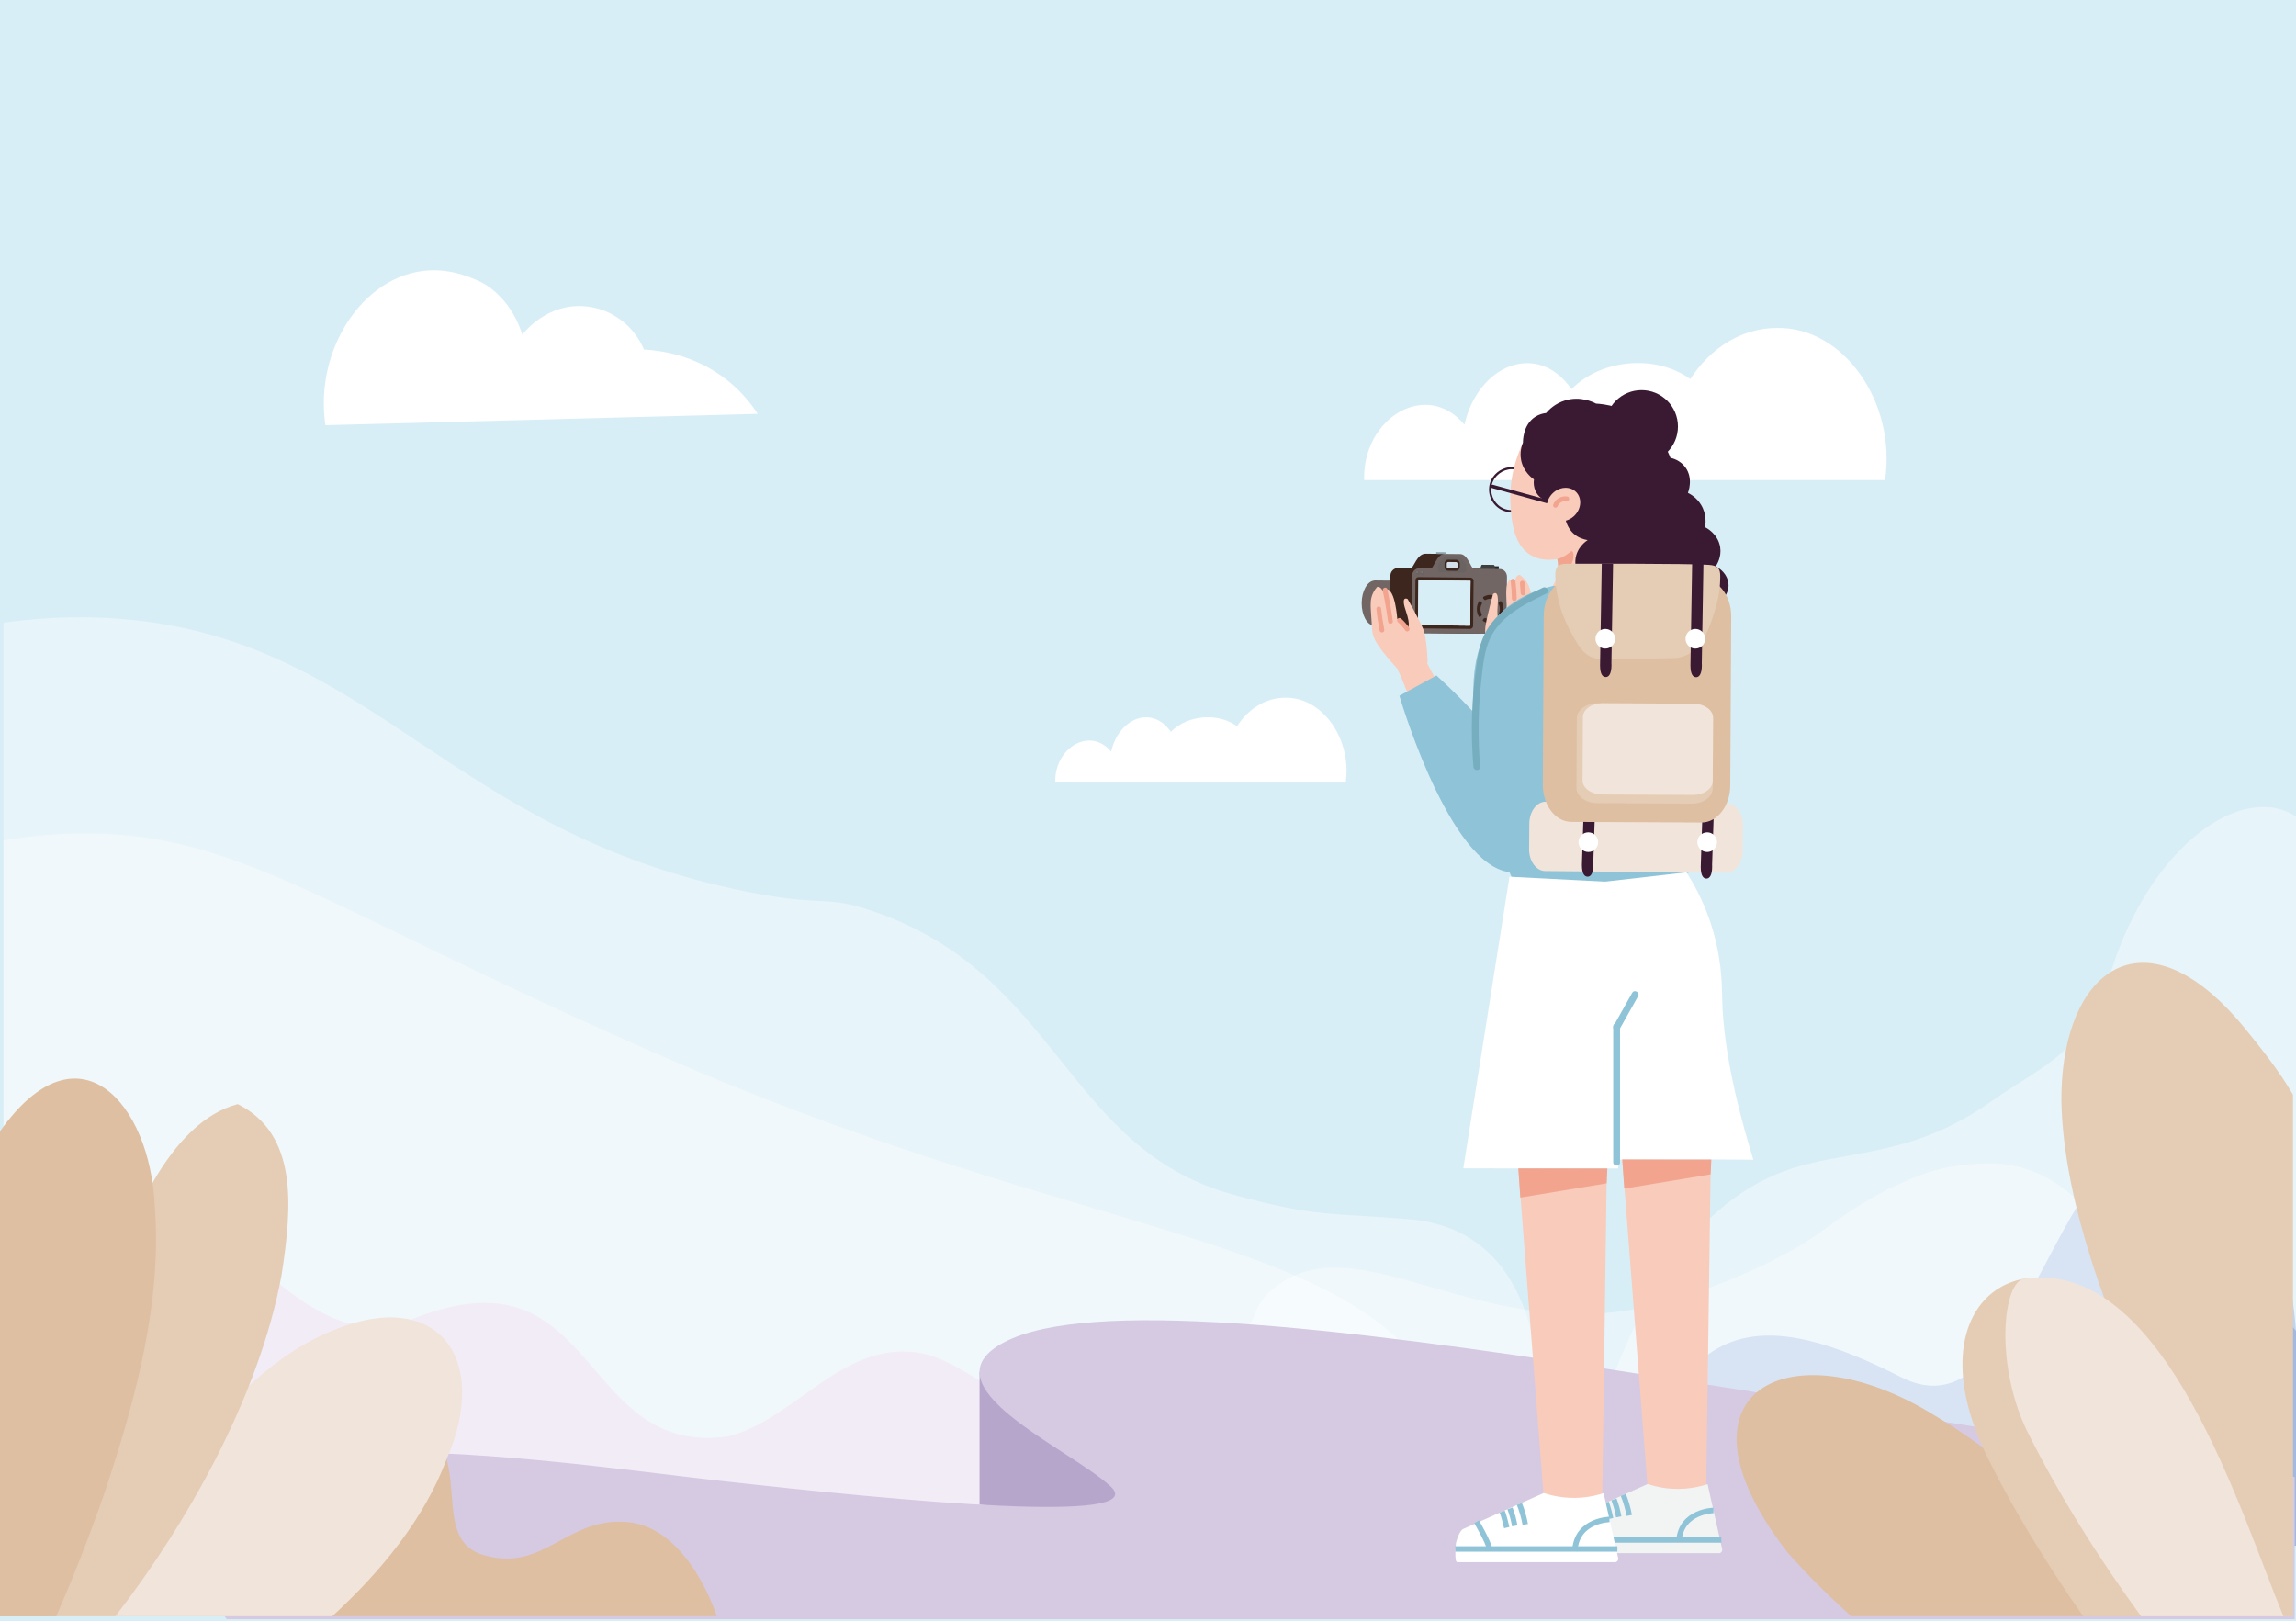 <?xml version="1.0" encoding="UTF-8"?><svg id="Layer_1" xmlns="http://www.w3.org/2000/svg" xmlns:xlink="http://www.w3.org/1999/xlink" viewBox="0 0 842.99 595.28"><defs><style>.cls-1,.cls-2{fill:none;}.cls-3{clip-path:url(#clippath);}.cls-4{opacity:.12;}.cls-5{fill:#f9cbbb;}.cls-6{fill:#f2ecf6;}.cls-7{fill:#f2f4f4;}.cls-8,.cls-9{fill:#fff;}.cls-10{fill:#f1e4db;}.cls-11{fill:#f2a48f;}.cls-12{fill:#e5cdb5;}.cls-13{fill:#b7a6cc;}.cls-14{fill:#8fc3d8;}.cls-15{fill:#8da0a7;}.cls-16{fill:#a3b8de;}.cls-17{fill:#c0d4ed;}.cls-18{fill:#debfa2;}.cls-19{fill:#d8eef6;}.cls-20{fill:#d3dfeb;}.cls-21{fill:#d6c9e2;}.cls-22{fill:#232626;}.cls-23{fill:#3d3f3f;}.cls-24{fill:#3d261e;}.cls-25{fill:#3a1933;}.cls-26{fill:#5e5f5f;}.cls-27{fill:#716664;}.cls-28{fill:#77aebf;}.cls-9{isolation:isolate;opacity:.38;}.cls-29{opacity:.42;}.cls-2{stroke:#8fc3d8;stroke-linejoin:round;stroke-width:2px;}</style><clipPath id="clippath"><rect class="cls-1" x="522.05" y="211.85" width="16.39" height="19.06" transform="translate(303.62 749.41) rotate(-89.43)"/></clipPath></defs><rect class="cls-19" width="842.99" height="595.28"/><g><path class="cls-27" d="M515.09,213.21l-10.47-.1v.04c-2.55,.17-4.63,3.77-4.67,8.23-.04,4.47,1.96,8.1,4.51,8.32h.08s.09,.04,.14,.04,.09-.02,.14-.02l10.12,.1,.15-16.61Z"/><path class="cls-24" d="M529.53,203.36l-6.08-.06c-3.26-.03-4.38,5.29-5.46,5.28l-4.59-.05c-1.58-.02-2.88,1.24-2.9,2.8l-.19,19.6c-.01,.77,.62,1.4,1.4,1.41l34.7,.34c.78,0,1.42-.61,1.43-1.38l.19-19.6c.02-1.56-1.26-2.84-2.84-2.86l-10.32-.1c-1.06,0-2.27-5.35-5.34-5.38Z"/><path class="cls-22" d="M550.28,209.08l-1.78-.02v-1.16l1.73,.02s.05,.02,.05,.05v1.11Z"/><path class="cls-23" d="M549.02,208.64l-.36-1.06c-.04-.11-.13-.18-.24-.18l-4.28-.04c-.11,0-.2,.07-.24,.17l-.38,1.06v.97l5.06,.05h.44v-.97Z"/><path class="cls-27" d="M536.12,203.43l-5.64-.06c-3.02-.03-4.07,5.29-5.07,5.28l-4.26-.04c-1.47,0-2.67,1.24-2.69,2.8l-.19,19.6c-.01,.77,.58,1.4,1.3,1.41l32.2,.32c.73,0,1.32-.61,1.33-1.38l.19-19.6c.02-1.56-1.16-2.84-2.63-2.85l-9.58-.09c-1-.02-2.12-5.37-4.96-5.39Z"/><g><path class="cls-24" d="M544.98,220.19c.13,.14,.33,.18,.49,.09,.5-.28,1.08-.44,1.69-.44,.61,0,1.18,.18,1.68,.47,.16,.09,.36,.06,.49-.08l.38-.4c.19-.2,.15-.54-.08-.68-.72-.46-1.56-.72-2.45-.73-.9,0-1.74,.24-2.47,.68-.23,.14-.28,.48-.1,.68l.37,.41Z"/><path class="cls-24" d="M550.66,220.83l-.38,.4c-.13,.14-.16,.35-.06,.52,.3,.56,.47,1.21,.46,1.89-.01,.69-.19,1.33-.5,1.88-.09,.17-.07,.38,.05,.53l.37,.41c.18,.2,.5,.18,.64-.06,.48-.79,.76-1.74,.77-2.75s-.25-1.96-.72-2.76c-.13-.23-.44-.26-.63-.06Z"/><path class="cls-24" d="M543.96,226c.13-.14,.16-.35,.06-.53-.3-.56-.47-1.21-.46-1.89,.01-.69,.19-1.33,.5-1.88,.09-.17,.07-.38-.05-.53l-.37-.41c-.18-.2-.5-.18-.64,.06-.48,.79-.76,1.74-.77,2.75s.25,1.96,.72,2.76c.14,.24,.46,.28,.64,.07l.37-.4Z"/><path class="cls-24" d="M549.26,227.04c-.13-.14-.33-.18-.49-.09-.5,.28-1.08,.44-1.69,.44-.61,0-1.18-.18-1.68-.47-.16-.09-.36-.06-.49,.08l-.38,.4c-.19,.2-.15,.54,.08,.68,.72,.46,1.56,.72,2.45,.73,.9,0,1.74-.24,2.47-.68,.23-.14,.28-.48,.1-.68l-.37-.41Z"/></g><path class="cls-24" d="M539.92,212.08l-19.1-.19c-.62,0-1.13,.49-1.13,1.11l-.16,16.57c-.01,.62,.49,1.13,1.11,1.13l19.1,.19c.62,0,1.13-.49,1.13-1.11l.16-16.57c.01-.62-.49-1.13-1.11-1.13Z"/><rect class="cls-8" x="522.11" y="211.89" width="16.39" height="19.02" transform="translate(303.67 749.49) rotate(-89.43)"/><g class="cls-29"><path class="cls-26" d="M535.76,204.75l-5.09-.05c-.26,0-.51,.11-.69,.31l-1.71,1.95c-.16,.18-.25,.42-.25,.66v1.48c-.02,.54,.4,.99,.91,.99l8.48,.08c.51,0,.93-.43,.94-.98v-1.48c.01-.25-.07-.48-.23-.67l-1.68-1.98c-.18-.19-.42-.3-.68-.31Z"/></g><g><path class="cls-20" d="M534.32,205.94l-2.28-.02c-.69,0-1.25,.54-1.25,1.23v.73c-.02,.69,.53,1.25,1.22,1.25l2.28,.02c.69,0,1.25-.54,1.25-1.23v-.73c.01-.68-.54-1.24-1.22-1.25Z"/><path class="cls-24" d="M534.6,209.58l-2.92-.03c-.73,0-1.32-.64-1.31-1.42v-1.25c.02-.78,.62-1.4,1.35-1.39l2.92,.03c.73,0,1.32,.64,1.31,1.42v1.25c-.02,.77-.62,1.39-1.35,1.39Zm-2.89-3.24c-.29,0-.52,.24-.53,.55v1.25c-.01,.3,.22,.55,.5,.56l2.92,.03c.29,0,.52-.24,.53-.55v-1.25c.01-.3-.22-.55-.5-.56l-2.92-.03Z"/></g><g><g class="cls-29"><path class="cls-26" d="M521.17,210.32c0-.39-.29-.7-.65-.71-.36,0-.66,.31-.67,.69,0,.39,.29,.7,.65,.71s.67-.3,.67-.69Z"/></g><g class="cls-29"><path class="cls-26" d="M520.51,210.9c-.35,0-.63-.29-.65-.65v.06c0,.39,.29,.7,.65,.71,.36,0,.66-.31,.67-.69v-.06c-.04,.36-.33,.64-.67,.63Z"/></g><g class="cls-4"><ellipse class="cls-8" cx="520.31" cy="210.06" rx=".34" ry=".32" transform="translate(305.11 728.27) rotate(-89.43)"/></g></g><g><g class="cls-29"><ellipse class="cls-26" cx="522.25" cy="210.31" rx=".7" ry=".66" transform="translate(306.77 730.45) rotate(-89.43)"/></g><g class="cls-29"><path class="cls-26" d="M522.24,210.92c-.35,0-.63-.29-.65-.65v.06c0,.39,.29,.7,.65,.71,.36,0,.66-.31,.67-.69v-.06c-.04,.35-.33,.63-.67,.63Z"/></g><g class="cls-4"><ellipse class="cls-8" cx="522.04" cy="210.08" rx=".34" ry=".32" transform="translate(306.8 730.02) rotate(-89.43)"/></g></g><g><rect id="SVGID" class="cls-19" x="522.05" y="211.85" width="16.39" height="19.06" transform="translate(303.62 749.41) rotate(-89.43)"/><g class="cls-3"><rect class="cls-19" x="518.17" y="208.86" width="23.93" height="25.74" transform="translate(303.17 749.65) rotate(-89.43)"/></g></g><rect class="cls-15" x="528.75" y="201.28" width=".65" height="3.56" transform="translate(320.79 730.1) rotate(-89.43)"/></g><g><g><path class="cls-5" d="M513.17,245.86c10.42,21.75,16.32,58.94,25.52,60.49,9.2,1.54,10.41-1.39,15.01-7.12l-4.75-15.91s-17.47-24.71-25.37-40.63l-10.41,3.17Z"/><path class="cls-5" d="M542.44,304.19c3.42-.3,5.31-1.98,5.4-2.07,.1-.09,.11-.25,.02-.35-.09-.1-.25-.11-.35-.02-.03,.02-2.69,2.37-7.33,1.93-.13-.02-.25,.09-.27,.22-.01,.14,.09,.26,.22,.27,.84,.08,1.61,.08,2.31,.02Z"/><path class="cls-5" d="M524.14,243.21s-.09-8.81-1.77-12.67-5.53-10.59-5.53-10.59c0,0-2.71-1.57-.69,4.28s.66,6.34,.66,6.34l-3.79-3.42s-.76-11.09-4.05-10.78l1.04,9.51s-1.3-11.29-4.43-10.35c-.42,.48-1,1.24-1.48,2.27-1,2.15-.91,4.1-.78,6.29,.31,5.13,.49,7.69,.68,8.54,.84,3.78,4.64,8.01,12.23,16.47,.32,.34,.88,.94,7.91-5.89Z"/></g><path class="cls-11" d="M507.69,216.85c.79,3.74,1.45,7.5,1.95,11.29,.06,.47,.36,.88,.88,.88,.42,0,.94-.4,.88-.88-.53-3.94-1.19-7.86-2.02-11.76-.23-1.1-1.92-.64-1.69,.47h0Z"/><path class="cls-11" d="M513.22,228.38c.53,.47,1.02,.97,1.49,1.5,.23,.26,.45,.52,.66,.79,.12,.15-.08-.11-.01-.02,.03,.04,.06,.08,.09,.11l.15,.21c.11,.15,.21,.29,.31,.44,.26,.38,.78,.58,1.2,.31,.37-.24,.59-.79,.31-1.2-.85-1.24-1.84-2.39-2.96-3.39-.34-.31-.91-.36-1.24,0-.3,.35-.36,.93,0,1.25h0Z"/><path class="cls-11" d="M505.35,223.55c.27,2.69,.67,5.37,1.2,8.02,.09,.46,.64,.73,1.08,.61,.48-.13,.7-.61,.61-1.08-.5-2.5-.88-5.02-1.14-7.56-.05-.47-.37-.88-.88-.88-.44,.02-.92,.42-.87,.89h0Z"/></g><g id="_"><path class="cls-8" d="M652.45,120.4c-12.96,0-24.49,7.36-31.84,18.78-12.58-9.16-32.75-7.43-43.62,3.72-12.47-18-34.32-8.91-39.32,13.02-13.85-16.65-37.46-2.59-36.81,20.35h191.25c4.19-28.38-15.06-56.27-39.66-55.87Z"/><path class="cls-8" d="M159.86,99.22c9.83,.16,18.35,5.2,18.35,5.2,9.39,6.13,12.64,15.44,13.55,18.45,.43-.57,9.1-11.81,23.37-10.39,9.43,.94,17.62,7.05,21.31,15.85,5.66,.3,18.69,1.82,30.63,11.32,5.22,4.15,8.77,8.66,11.12,12.29-52.91,1.39-105.82,2.78-158.72,4.17-4.26-28.91,15.34-57.3,40.39-56.89Z"/><path class="cls-8" d="M471.95,256.16c-7.23,0-13.65,4.1-17.75,10.47-7.02-5.11-18.26-4.14-24.32,2.07-6.95-10.04-19.14-4.97-21.92,7.26-7.72-9.28-20.88-1.44-20.52,11.35h106.63c2.33-15.82-8.41-31.37-22.12-31.15Z"/></g><path class="cls-5" d="M546.82,242.49s-2.08-8.56-1.4-12.72,2.75-11.63,2.75-11.63c0,0,2.24-2.19,1.72,3.97s.92,6.3,.92,6.3l2.83-4.25s-1.99-10.93,1.27-11.44l1.33,9.47s-1.52-11.26,1.75-11.12c.53,.36,1.27,.95,1.99,1.83,1.5,1.83,1.89,3.75,2.3,5.91,.96,5.05,1.41,7.57,1.44,8.44,.12,3.87-2.52,8.91-7.8,18.97-.21,.44-.6,1.16-9.1-3.73Z"/><path class="cls-25" d="M556.19,172.38c5.6,1.2,7.85,9.71,3.29,13.33-2.78,2.21-6.78,2.07-9.41-.28-2.44-2.18-3.32-5.77-1.89-8.76,1.39-2.91,4.77-4.89,8.01-4.29,.5,.09,.7-.68,.19-.77-3.16-.59-6.44,.97-8.25,3.57-2.09,2.99-1.82,7.05,.47,9.85,2.4,2.93,6.44,3.89,9.88,2.24,3.19-1.54,4.66-4.87,4.14-8.29-.51-3.34-2.78-6.63-6.23-7.37-.51-.1-.7,.67-.2,.77Z"/><path class="cls-9" d="M842.99,567.53h-268.01c18.94-94.52,51.37-126.74,79.6-137.34,22.68-8.51,46.41-4.48,76.43-25.76,19.19-13.61,34.35-17.22,44.23-48.27,14.56-45.79,48.08-69.25,67.75-56.37v267.74h0Z"/><path class="cls-17" d="M842.99,488.64s-5.4-78.88-38.96-78.88c-50.52,0-59.27,119.57-105.94,95.91-46.24-23.44-88.43-31.41-98.3,61.86h243.01l.19-78.89Z"/><path class="cls-9" d="M356.42,568.78c5.37-82.59,61.02-47.8,95.42-75.07,11.49-9.11,6.57-13.04,15.47-20.43,31.46-26.12,77.74,22.96,142.49,5.19,35.13-9.64,55.85-24.18,55.85-24.18,10.85-7.61,21.42-15.99,39.52-22.88,6.76-2.57,14.97-4.25,25.84-4.25,40.78,0,72.63,58.62,50.15,140.06l-424.74,1.56Z"/><path class="cls-16" d="M842.99,488.64v78.89c-69.14-.25-143.83-.52-213.08-.77v-11.86c8.43-9.67,27.68-23.36,61.07-19.34,16.81-.67,36.54-5.25,52.28-11.73,13.95-5.27,23.07-12.72,31.61-23.09,18.91-21.76,47.36-39.33,68.12-12.1Z"/><path class="cls-9" d="M564.74,529.74c-1.09,12.94-3.41,25.67-7.05,37.78H1.3V228.63c17.65-2.5,31.98-2.2,41.67-1.5,93.96,6.8,120.69,78.35,231.38,100.28,29.17,5.78,28.08,.96,46.22,7.16,68.21,23.28,70.49,86.9,131.8,103.91,31.05,8.61,36.43,6.74,65.09,9.16,44.36,3.73,50.17,51.03,47.28,82.1Z"/><path class="cls-9" d="M532.79,536.01c.51,10.13-51.24,24.72-54.05,31.51H1.3V308.53c11.73-1.96,21.09-2.4,26.57-2.51,58.2-1.18,89.04,26.15,208.16,78.63,6.45,2.84,11.37,5.01,17.89,7.78,141.61,60.07,233.79,61.2,269.06,110.23,3.57,4.96,9.14,20.1,9.81,33.35Z"/><path class="cls-6" d="M616.1,568.78c-171.26-.37-443.54-.88-614.8-1.26v-93.05c8.78-44.57,39.81-58.97,83.04-18.04,17.97,13.76,36.1,35.02,61.62,30.24,74.71-34.15,64.48,48.32,121.06,40.78,25.35-6.15,42.55-36.28,71.87-30.52,14.55,3.35,30.31,18.27,43.95,22.81,15.95,6.75,29.48,9.64,44.86,10.91,42.71,5,177.99-66.08,188.4,38.13Z"/><g id="_-2"><polygon class="cls-13" points="359.65 503.56 359.65 552.44 434.86 560.48 359.65 503.56"/><path class="cls-21" d="M842.51,542.27s-139.08-21.93-246.22-38.71c-107.14-16.78-197.09-26.72-227.52-10.8-30.42,15.93,23.68,38.85,38.96,52.94s-75.65,5.58-143.94-2.09-243.9-35.77-180.57,50.86H842.51v-52.2Z"/></g><path class="cls-18" d="M656.23,569.89c7.33,8.34,15.37,16.23,23.49,23.54h110.85c-23.09-27.69-48.94-55.21-80.25-73.74-52.45-32.58-100.21-9.49-54.09,50.2Z"/><path class="cls-12" d="M756.85,404.46c.02,1.16,.07,2.31,.12,3.48,.84,17.49,4.94,36.13,10.96,55.03,.78,2.48,1.61,4.96,2.45,7.44,15.02,43.82,39.31,88.44,56.21,123h15.29v-191.5c-5.19-8.9-11.58-16.89-17.84-24.59-16.26-19.82-31.44-26.28-43.24-23.01-1.79,.49-3.5,1.21-5.13,2.14-11.1,6.33-18.22,22.47-18.79,44.37-.03,1.19-.04,2.41-.03,3.64Z"/><path class="cls-12" d="M727.99,531.41c10.09,21.32,23.85,43.32,36.84,62.01h73.54c-11.47-30.38-31.3-85.4-57.49-109.56-36.25-33.43-77.54-7.2-52.89,47.55Z"/><path class="cls-10" d="M743.82,524.52c12.43,25.07,26.79,47.56,42.29,68.9h52.27c-15.73-37.64-43.5-131.72-95.2-123.94-7.76,1.17-10.75,30.54,.64,55.04Z"/><path class="cls-18" d="M263.16,593.42s-10-32.3-32.52-34.56-30.78,18.7-53.11,12.08c-22.32-6.62,.86-42.04-30.85-52.72-31.69-10.69-146.68-4.97-146.68-4.97v80.17H263.16Z"/><path class="cls-10" d="M20.98,593.42H121.98c17.63-16.19,33.68-35.49,42.04-57.78,16.06-37-3.39-63-41.54-47.29h0c-.17,.07-.32,.14-.49,.2h0c-17.04,6.87-30.93,19.72-43.67,33.09h0c-19.62,20.7-40.88,48.68-57.34,71.78Z"/><path class="cls-12" d="M17.81,593.42h24.54c25.82-33.31,52.81-80.38,61.05-125.42,3.89-25.05,6.01-51.62-16.11-62.63-49.51,13.1-65.74,144.45-69.48,188.05Z"/><path class="cls-18" d="M0,415.37v178.06H20.63c5.11-11.56,12.14-29.06,17.45-44.51h0c.43-1.26,.85-2.54,1.28-3.82,10.69-32.25,20.19-68,17.45-102.31-1.61-37.65-28-68.17-56.82-27.42Z"/><path class="cls-5" d="M562.67,156.1c-3.89,6.19-8.83,16.51-8.08,29.1,.33,5.56,.93,14.92,7.61,18.73,3.46,1.97,7.25,1.72,9.56,1.32,.26,1.13,.8,4.12-.49,7.56-1.34,3.57-3.84,5.49-4.78,6.15,4.75,2.5,17.94,8.6,31.32,3.71,1.91-.7,3.67-1.57,5.27-2.54-1.97-2.31-5.03-6.58-6.44-12.68-.67-2.92-.8-5.53-.73-7.61,4.57-4.98,5.47-9.2,5.61-11.71,.69-12.37-14.56-26.34-38.85-32.03Z"/><path class="cls-25" d="M559.17,162.51c-.01-.59-.04-6.46,4.39-9.41,1.49-.99,3.01-1.34,4.1-1.46,.93-1.1,3.22-3.49,7-4.63,5.62-1.7,10.32,.63,11.34,1.17,2.81,.16,10.77,.98,18.1,7.02,5.64,4.66,8.16,10.16,9.2,12.88,.86,.19,3.52,.88,5.41,3.37,3.14,4.13,1.13,9.25,1.02,9.51,.99,.49,3.23,1.75,4.83,4.39,2.19,3.61,1.64,7.24,1.46,8.2,.42,.2,4.8,2.43,5.56,7.37,.56,3.64-1.22,6.37-1.66,7.02,2.89,1.43,4.77,4.19,4.73,7.05-.06,3.91-3.71,7.59-8.56,7.68-4.11-2.22-10.74-5-18.66-4.39-12.44,.95-20.36,9.69-24.29,6.73-1.28-.96-2.51-3.45-.73-10.93-.25-.18-4.31-3.17-4-8.29,.29-4.79,4.15-7.26,4.51-7.49-1.5-.25-3.5-.86-5.19-2.41-3.45-3.15-4.29-8.91-2.07-14.49-2.55,2.96-6.74,3.55-9.56,1.66-2.18-1.46-3.31-4.23-2.9-7.05-.71-.49-3.87-2.79-4.71-7.09-.58-3,.27-5.42,.68-6.41Z"/><path class="cls-14" d="M570.49,215.06c3.26,1.53,13.28,5.69,24.2,1.95,2.91-.99,5.31-2.35,7.22-3.71,4.4,.57,7.71,1.89,10.15,3.22,22.22,12.12,24.11,53.9,16.61,82.24-2.48,9.35-5.83,16.69-8.34,21.52-7.61,2.24-17.27,4.34-28.56,5.12-14.71,1.01-27.21-.58-36.41-2.49-8.12-18.65-11.23-34.82-12.56-45.8-2.4-19.86-4.33-37.2,6.44-50.05,6.36-7.61,15.23-10.64,21.25-12Z"/><path class="cls-8" d="M594.1,429.01c-18.94-.02-37.89-.03-56.83-.05,5.65-35.69,11.3-71.38,16.95-107.07,13.29,.68,26.58,1.37,39.88,2.05v105.07Z"/><path class="cls-8" d="M643.76,425.79c-5.13-.04-10.27-.07-15.43-.09-13.83-.05-27.57-.02-41.21,.09v-101.85l32.07-3.66c2.43,3.8,5.74,9.63,8.4,17.22,4.63,13.22,4.62,24.23,4.68,28.1,.2,12.09,2.44,30.9,11.49,60.19Z"/><path class="cls-14" d="M599.27,364.52c-2.26,4.03-4.53,8.06-6.79,12.09-.79,1.4,1.37,2.67,2.16,1.26,2.26-4.03,4.53-8.06,6.79-12.09,.78-1.41-1.37-2.67-2.16-1.26h0Z"/><path class="cls-14" d="M594.81,426.76v-49.88c0-1.61-2.5-1.61-2.5,0v49.88c0,1.6,2.5,1.61,2.5,0h0Z"/><g><g><path class="cls-5" d="M626.41,548.7c-7.18-1.13-14.36-2.25-21.55-3.38-3.08-39.87-6.15-79.74-9.23-119.62,10.83,.1,21.66,.19,32.49,.29-.56,40.91-1.13,81.81-1.71,122.71Z"/><g><path class="cls-7" d="M572.76,563.08c.54-2.09,1.54-4.44,2.55-4.98,9.88-4.41,19.76-8.83,29.65-13.24,3.17,1.04,8.01,2.15,13.88,1.68,3.18-.26,5.92-.92,8.11-1.63,1.79,8,3.59,16,5.38,24,0,.74-.5,1.34-1.11,1.34h-58.02c-1.2,0-.46-7.11-.44-7.17Z"/><path class="cls-2" d="M596.01,548.85c.97,2.38,1.7,4.92,2.17,7.55"/><path class="cls-2" d="M592.57,550.51c.98,2.61,1.3,4.07,1.75,6.4"/><path class="cls-2" d="M589.71,551.67c.68,1.72,1.23,4.04,1.66,5.88"/><line class="cls-2" x1="632" y1="565.4" x2="572.51" y2="565.4"/><path class="cls-2" d="M629.11,554.56s-11.66,.21-12.66,10.84"/><path class="cls-2" d="M580.33,555.44s4,6.81,4.79,9.96"/></g></g><path class="cls-11" d="M628.06,431.16c-10.57,1.74-21.13,3.49-31.7,5.23l-.72-10.68h32.69c-.09,1.81-.18,3.63-.27,5.45Z"/></g><g><path class="cls-5" d="M588.24,552.01c-7.18-1.13-14.36-2.25-21.55-3.38-3.08-39.87-6.15-79.74-9.23-119.62,10.83,.1,21.66,.19,32.49,.29-.56,40.9-1.13,81.81-1.71,122.71Z"/><g><path class="cls-8" d="M534.59,566.38c.54-2.09,1.54-4.44,2.55-4.98,9.88-4.41,19.76-8.83,29.65-13.24,3.17,1.04,8.01,2.15,13.88,1.68,3.18-.26,5.92-.92,8.11-1.63,1.79,8,3.59,16,5.38,24,0,.74-.5,1.34-1.11,1.34h-58.02c-1.2,0-.46-7.1-.44-7.17Z"/><path class="cls-2" d="M557.84,552.15c.97,2.38,1.7,4.92,2.17,7.55"/><path class="cls-2" d="M554.4,553.82c.98,2.61,1.3,4.07,1.75,6.4"/><path class="cls-2" d="M551.54,554.98c.68,1.72,1.23,4.04,1.66,5.88"/><line class="cls-2" x1="593.83" y1="568.71" x2="534.34" y2="568.71"/><path class="cls-2" d="M590.94,557.86s-11.66,.21-12.66,10.84"/><path class="cls-2" d="M542.16,558.74s4,6.81,4.79,9.96"/></g></g><path class="cls-11" d="M589.89,434.46c-10.57,1.74-21.13,3.49-31.7,5.23l-.72-10.68h32.69c-.09,1.82-.18,3.64-.27,5.45Z"/><path class="cls-11" d="M577.15,202.4c.92,.25,1.01,4.1-1.65,6.81-1.18,1.2-2.59,1.86-3.55,2.21,.01-.56,.03-1.12,.05-1.69,.02-.67,.05-1.33,.09-1.99l-.03-.57c-.06-.7-.16-1.34-.3-1.92,.18-.03,.44-.09,.74-.19,.39-.13,.66-.28,.84-.36,2.61-1.22,3.26-2.45,3.81-2.3Z"/><path class="cls-25" d="M547.77,179.18c6.69,1.85,13.37,3.7,20.06,5.55,.78,.21,1.11-.99,.33-1.21-6.69-1.85-13.37-3.7-20.06-5.55-.77-.21-1.11,.99-.33,1.21h0Z"/><ellipse class="cls-5" cx="574.06" cy="185.24" rx="6.51" ry="5.73" transform="translate(37.15 460.17) rotate(-45)"/><path class="cls-11" d="M571.94,185.78s.02-.05,.03-.08c.02-.06,0-.04-.03,.08-.01-.02,.05-.12,.06-.14,.04-.09,.09-.17,.14-.25,.05-.09,.11-.18,.18-.26,.09-.13-.08,.1-.01,.02,.03-.04,.06-.07,.09-.11,.14-.15,.29-.28,.44-.42,.08-.07-.15,.1-.02,0,.04-.03,.08-.06,.12-.08,.09-.06,.18-.12,.27-.17,.08-.05,.17-.09,.26-.13,.01,0,.19-.08,.05-.03-.13,.05,.03,0,.06-.02,.19-.07,.38-.13,.58-.17,.05,0,.09-.02,.14-.03,.2-.04-.21,.02,0,0,.1,0,.19-.02,.29-.02s.19,0,.29,0c.05,0,.12,.02,.17,.02-.04,0-.08,0-.12-.02,.04,0,.08,0,.11,.02,.45,.08,.96-.12,1.08-.61,.1-.43-.13-.99-.61-1.08-2.23-.39-4.46,.87-5.25,3-.16,.43,.18,.98,.61,1.08,.49,.1,.9-.16,1.07-.62h0Z"/><path class="cls-14" d="M513.8,255.45c4.54-2.49,9.07-4.98,13.61-7.46,5.31,4.85,12.99,12.31,21.37,22.24,15.04,17.84,25.39,30.06,21.68,39.87-2.06,5.45-8.32,9.87-14.1,10.18-22.44,1.17-41.04-59.75-42.56-64.83Z"/><g><path class="cls-10" d="M561.42,311.72c-.04,4.44,2.61,8.06,5.92,8.09l66.45,.59c3.31,.03,6.03-3.55,6.07-7.99l.08-9.38c.04-4.44-2.61-8.06-5.92-8.09l-66.45-.6c-3.31-.03-6.03,3.55-6.07,7.99l-.08,9.39Z"/><path class="cls-25" d="M624.44,318.32h0v-.08h0v-.03l.57-17.62,4.15,.07-.55,16.86c.02,.23,.03,.46,.02,.7-.01,3.08-.93,4.35-2.09,4.35-1.14,0-2.09-1.01-2.1-4.25Z"/><path class="cls-25" d="M580.81,317.6h0v-.08h0l.57-17.63,4.15,.07-.55,16.86c.02,.23,.03,.46,.03,.7-.02,3.08-.93,4.35-2.09,4.35-1.16-.01-2.1-1.04-2.11-4.27Z"/><path class="cls-18" d="M624.68,301.99c5.81,.03,10.56-6.06,10.6-13.6l.35-62.05c.04-7.54-4.64-13.68-10.45-13.72l-47.79-.25c-5.81-.03-10.56,6.06-10.6,13.61l-.35,62.05c-.04,7.54,4.63,13.69,10.45,13.72l47.79,.24Z"/><path class="cls-12" d="M621.15,295.04c4.22,.02,7.66-2.47,7.68-5.57l.15-25.47c.02-3.1-3.4-5.63-7.62-5.65l-34.74-.18c-4.22-.02-7.66,2.47-7.68,5.57l-.14,25.48c-.02,3.1,3.4,5.63,7.62,5.65l34.73,.17Z"/><path class="cls-10" d="M621.51,291.86c4.03,.02,7.32-2.26,7.33-5.09l.13-23.26c.02-2.83-3.24-5.14-7.28-5.16l-33.18-.17c-4.03-.02-7.32,2.25-7.34,5.08l-.13,23.27c-.02,2.83,3.24,5.14,7.28,5.16l33.19,.17Z"/><path class="cls-12" d="M630.64,208.4c1.11,1.02,1.01,2.8,.89,5.61-.2,4.87-1.64,9.54-3.2,14.13-2.06,6.04-5.88,12.79-13.01,13.43,0,0-24.65,.7-29.14,.17-4.42-.52-6.96-5.23-8.5-7.95-4.18-7.37-6.28-13.76-6.64-22.02-.15-3.42,.77-4.74,4.11-4.78,3.59-.04,45.66-.12,52.19,.39,1.65,.11,2.67,.44,3.3,1.02Z"/><path class="cls-25" d="M620.66,244.37h0v-.08h0v-.02l.62-37.3,4.15,.07-.61,36.54c.02,.23,.03,.46,.03,.7-.02,3.08-.93,4.35-2.09,4.35-1.14,0-2.09-1.02-2.1-4.26Z"/><path class="cls-25" d="M587.47,244.31h0v-.08h0v-.02l.63-37.3,4.15,.07-.61,36.54c.02,.23,.03,.46,.03,.7-.02,3.08-.93,4.35-2.09,4.35-1.16,0-2.1-1.03-2.11-4.26Z"/><circle class="cls-8" cx="589.39" cy="234.52" r="3.61"/><circle class="cls-8" cx="622.46" cy="234.52" r="3.61"/><circle class="cls-8" cx="583.17" cy="309.2" r="3.61"/><circle class="cls-8" cx="626.8" cy="309.2" r="3.61"/></g><path class="cls-28" d="M543.45,281.52c-.89-10.81-.73-21.7,.51-32.48,.57-4.95,1.04-10.32,3.23-14.87,1.79-3.71,4.7-6.73,7.99-9.15,3.89-2.85,8.22-5,12.55-7.09,1.45-.7,.18-2.85-1.26-2.16-7.69,3.71-16.02,7.91-20.56,15.51-2.61,4.36-3.36,9.44-4.02,14.39-.75,5.54-1.22,11.1-1.41,16.69-.21,6.39-.04,12.79,.48,19.16,.12,1.59,2.62,1.6,2.49,0h0Z"/><path class="cls-11" d="M554.64,213.36c.28,2.14,.43,4.29,.46,6.45,.02,1.13,1.77,1.13,1.75,0-.03-2.16-.18-4.31-.46-6.45-.06-.47-.36-.88-.88-.88-.42,0-.93,.4-.87,.88h0Z"/><path class="cls-11" d="M558.06,214.09c.09,1.22,.17,2.43,.26,3.65,.03,.46,.38,.9,.88,.88,.45-.02,.91-.39,.88-.88-.09-1.22-.17-2.43-.26-3.65-.03-.46-.38-.9-.88-.88-.45,.03-.92,.4-.88,.88h0Z"/><circle class="cls-25" cx="602.71" cy="156.59" r="13.36"/></svg>